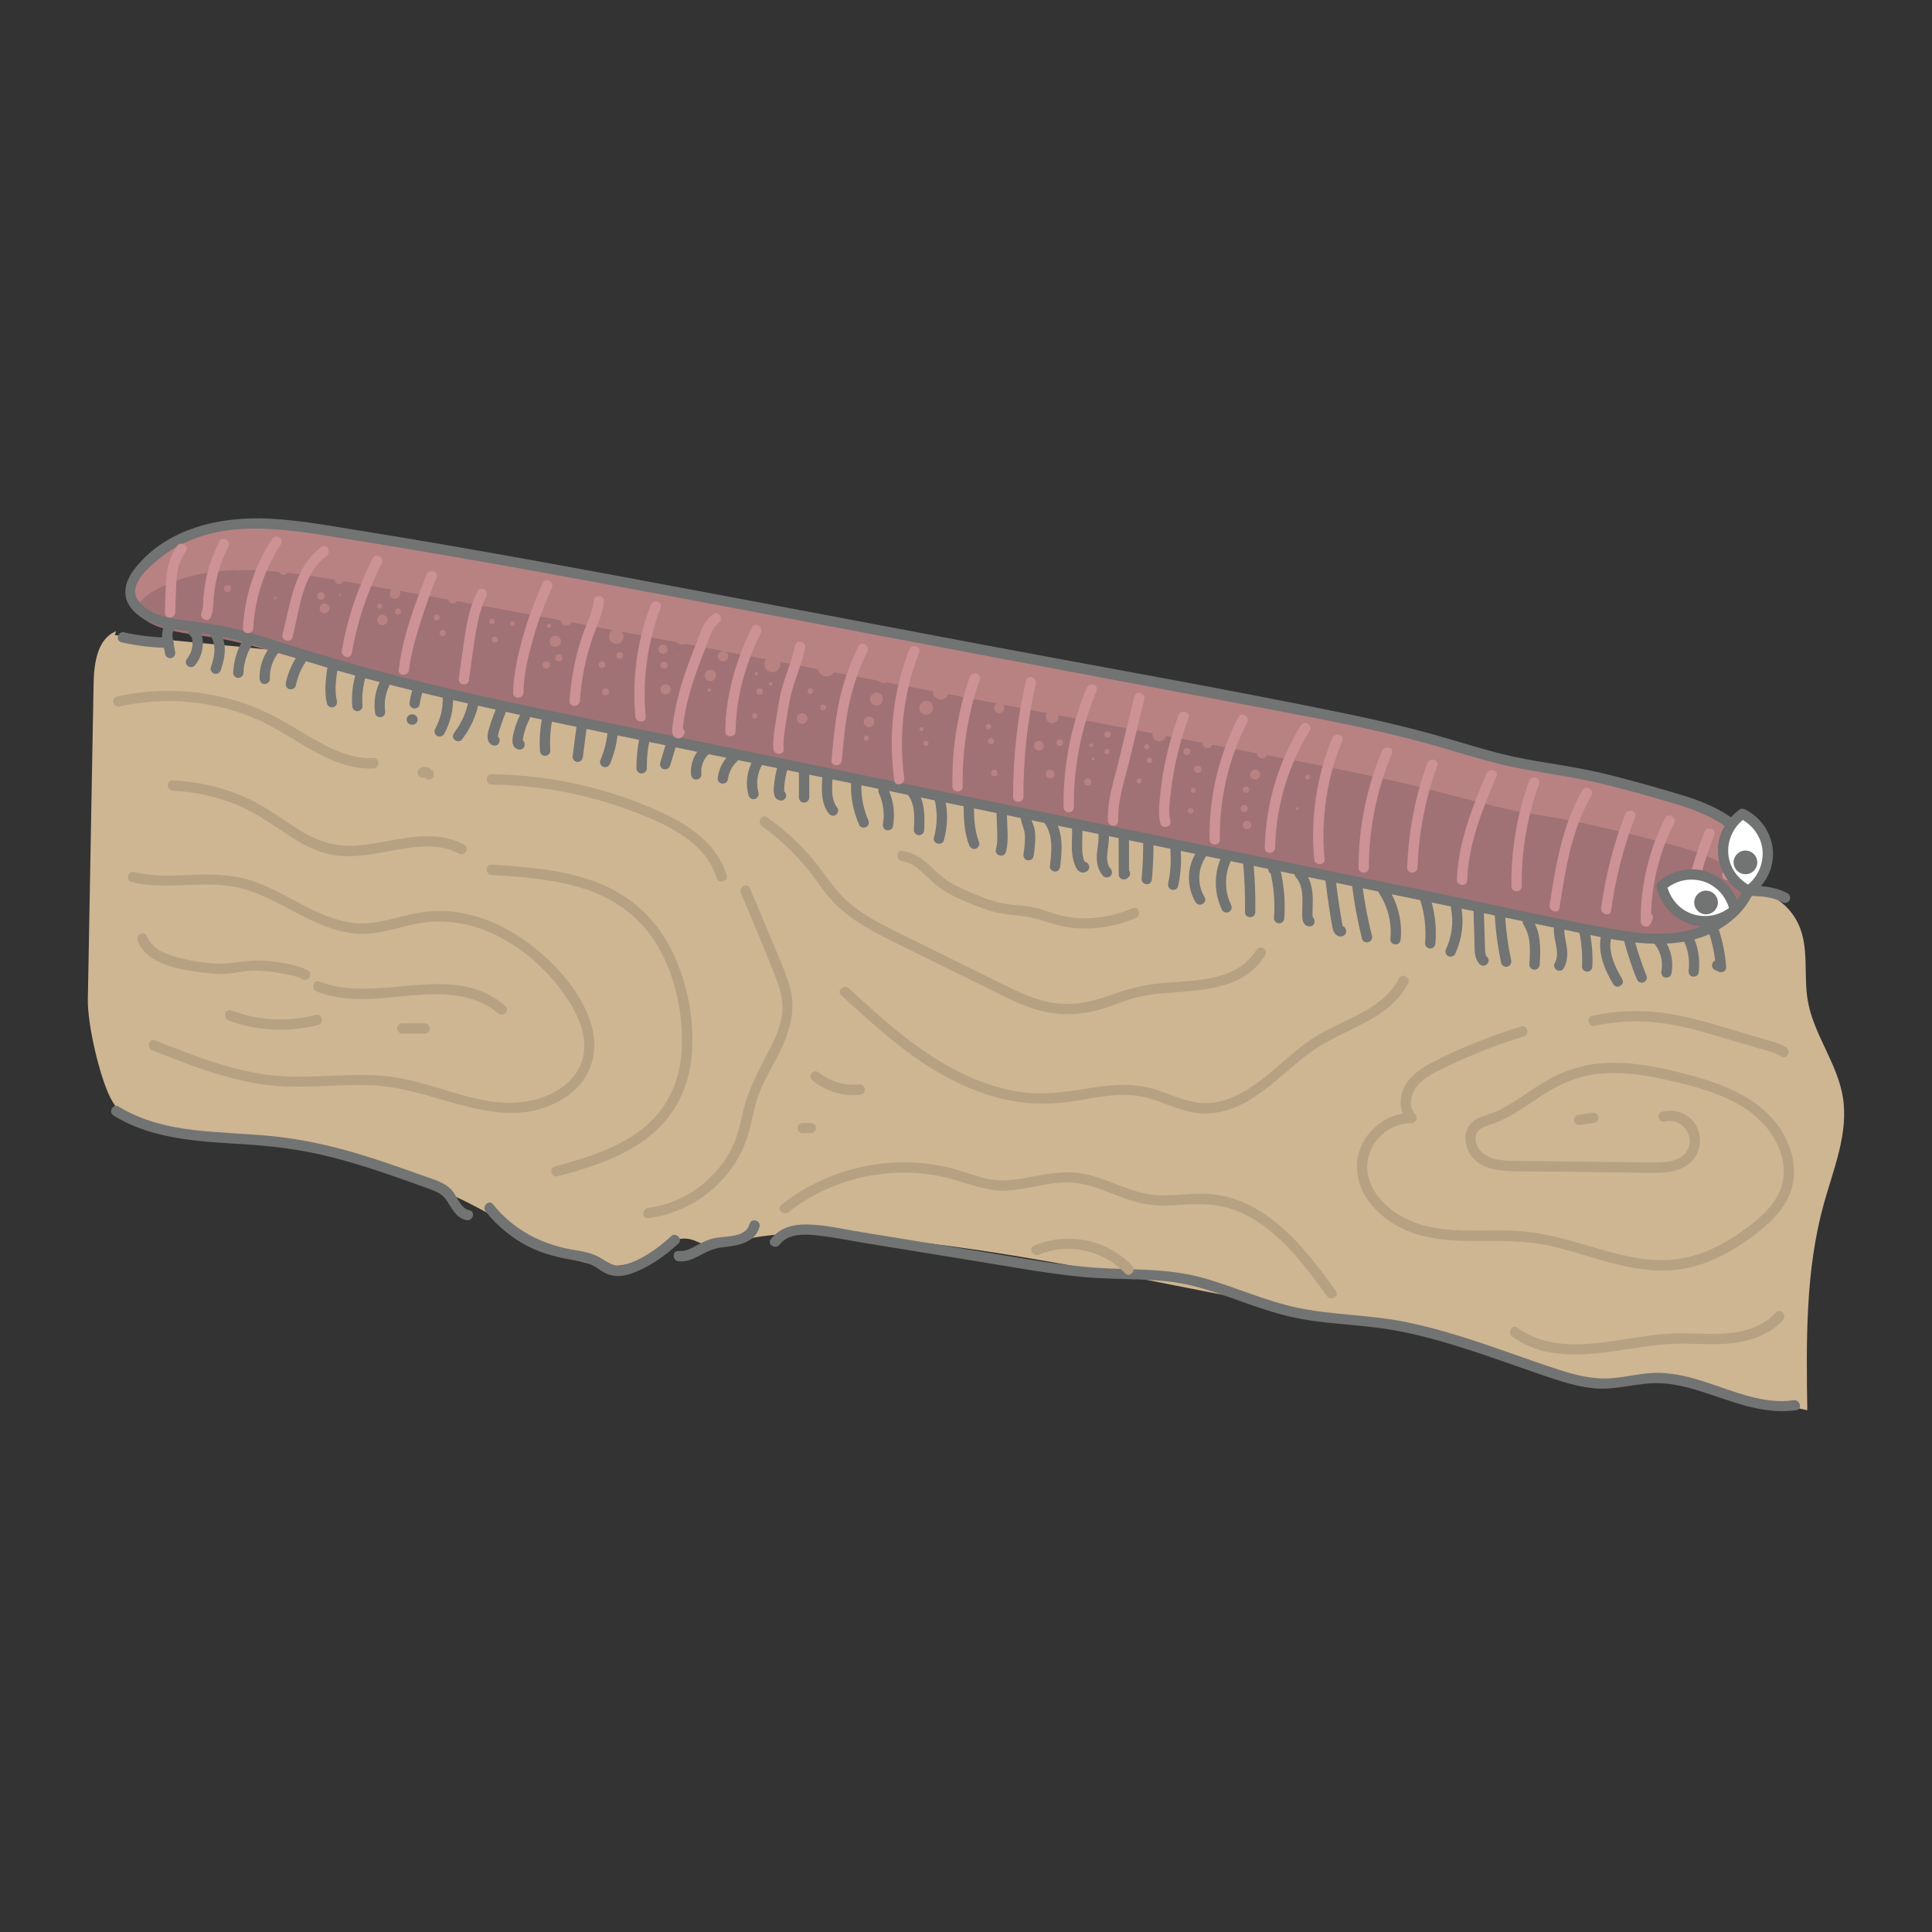 <svg viewBox="0 0 93.543 93.543" xmlns="http://www.w3.org/2000/svg" id="artwork"><rect x="0" y="0" width="93.543" height="93.543" fill="#333333" stroke="none"/><path style="fill:#ceb693;" d="M5.618,30.565c-.908.36-1.068,1.555-1.086,2.532-.093,5.102-.186,10.204-.279,15.307-.021,1.173.561,3.717,1.099,4.76,1.184,2.294,3.992,1.677,6.554,1.996,4.59.57,8.726,1.734,12.676,4.139,2.009,1.223,4.434,2.713,6.522,1.63.745-.386,1.446-1.097,2.269-.938.34.066.638.279.979.341.401.073.805-.071,1.196-.185,1.728-.505,3.564-.46,5.36-.337,5.615.383,11.155,1.475,16.677,2.565,2.96.584,5.919,1.168,8.879,1.752,1.728.341,3.456.682,5.184,1.023,1.833.362,2.365,1.185,4.198,1.546,1.491.294,2.949.011,4.716.208,2.324.258,4.982.988,6.943,1.375-.051-3.354-.095-6.763.801-9.996.472-1.703,1.208-3.427.92-5.17-.271-1.64-1.419-3.032-1.699-4.671-.211-1.234.078-2.571-.455-3.704-1.023-2.176-4.064-2.094-6.467-2.023-5.188.153-10.267-1.317-15.294-2.607-13.211-3.388-26.699-5.604-40.233-7.29-6.492-.809-12.999-1.497-19.517-2.064"></path><path style="fill:#b88283;" d="M81.331,38.648c-2.182-.652-4.628-1.334-6.886-1.631-1.687-.222-3.307-.781-4.944-1.246-2.577-.731-5.213-1.229-7.845-1.726-8.508-1.606-17.015-3.212-25.523-4.818-6.683-1.262-13.366-2.524-20.084-3.583-1.796-.283-3.633-.552-5.424-.235-1.019.18-2.018.574-2.848,1.198-.615.462-1.906,1.586-1.351,2.447.71,1.101,2.486,1.132,3.63,1.287,1.21.164,2.371.574,3.532.952,5.167,1.682,10.502,2.779,15.824,3.872,6.525,1.341,13.051,2.681,19.576,4.022,2.83.581,5.66,1.163,8.489,1.744,1.783.366,3.566.733,5.35,1.099,2.115.435,4.231.869,6.346,1.304,2.608.536,5.215,1.071,7.823,1.607,1.469.302,2.98.605,4.458.351,1.478-.254,2.938-1.196,3.356-2.636.634-2.187-1.297-3.356-3.479-4.008Z"></path><path style="fill:#a07275;" d="M81.112,40.949c-2.15-.573-4.562-1.184-6.803-1.526-1.674-.256-3.267-.732-4.881-1.145-2.541-.651-5.15-1.151-7.756-1.65-8.422-1.613-16.844-3.226-25.266-4.839-6.615-1.267-13.231-2.534-19.89-3.669-1.781-.303-3.602-.6-5.403-.503-1.024.055-2.038.254-2.893.616-.633.268-1.97.935-1.453,1.543.662.779,2.433.912,3.567,1.089,1.201.187,2.342.533,3.485.859,5.084,1.45,10.362,2.521,15.627,3.589,6.455,1.31,12.91,2.619,19.365,3.929,2.799.568,5.598,1.136,8.398,1.704,1.764.358,3.528.716,5.292,1.073,2.092.425,4.185.849,6.277,1.274,2.579.523,5.159,1.047,7.739,1.57,1.453.295,2.948.593,4.434.518s2.983-.609,3.461-1.541c.726-1.416-1.151-2.318-3.301-2.891Z"></path><path style="fill:#727373;" d="M81.398,38.484c-1.32-.394-2.645-.772-3.987-1.086-1.34-.313-2.704-.458-4.047-.745-1.359-.29-2.678-.735-4.016-1.107-1.387-.386-2.792-.707-4.202-.998-5.76-1.189-11.56-2.202-17.338-3.293-5.808-1.096-11.614-2.203-17.425-3.284-2.909-.542-5.82-1.072-8.736-1.575-1.458-.251-2.917-.496-4.378-.731-1.404-.226-2.814-.483-4.237-.554-2.348-.116-4.898.443-6.452,2.35-.553.678-.764,1.473-.087,2.146.666.662,1.671.829,2.563.943,1.25.159,2.428.398,3.63.787,1.356.439,2.713.87,4.086,1.254,2.762.773,5.558,1.416,8.362,2.015,5.729,1.224,11.475,2.369,17.213,3.548,5.786,1.189,11.572,2.378,17.358,3.566,5.766,1.185,11.532,2.373,17.299,3.554,2.342.48,5.065.904,7.006-.85.724-.654,1.215-1.617,1.171-2.608-.038-.853-.509-1.569-1.165-2.088-.763-.603-1.695-.964-2.618-1.244-.309-.094-.441.389-.133.482,1.699.515,3.963,1.588,3.288,3.754-.329,1.056-1.279,1.805-2.288,2.175-1.237.453-2.595.355-3.87.14-2.783-.471-5.546-1.123-8.311-1.691-2.753-.566-5.506-1.131-8.26-1.697-5.531-1.136-11.062-2.273-16.592-3.409-5.547-1.139-11.094-2.277-16.64-3.419-2.686-.553-5.372-1.115-8.037-1.761-2.659-.644-5.271-1.413-7.876-2.248-1.129-.362-2.246-.597-3.421-.735-.862-.102-2.06-.234-2.588-1.029-.516-.777.689-1.735,1.234-2.145,1.047-.787,2.325-1.177,3.62-1.276,1.418-.108,2.836.085,4.234.303,1.408.22,2.815.451,4.221.688,2.764.467,5.524.961,8.28,1.468,5.605,1.032,11.202,2.103,16.802,3.16,5.584,1.054,11.168,2.108,16.752,3.163,2.701.51,5.402,1.034,8.042,1.804,1.259.367,2.512.77,3.804,1.01,1.306.242,2.611.415,3.905.727,1.244.3,2.474.652,3.701,1.018.309.092.441-.39.133-.482Z"></path><path style="fill:#727373;" d="M9.424,32.228c.227-.269.357-.586.392-.935.016-.162.002-.328-.032-.487-.017-.082-.039-.179-.082-.251-.024-.04-.06-.071-.1-.094-.007-.003-.013-.006-.019-.009-.015-.009-.013-.006.007.008l-.015-.015.013.017c-.012-.022-.014-.025-.006-.009.007.017.007.013-0-.011-.03-.127-.182-.215-.307-.175-.133.043-.207.171-.175.307.033.137.13.266.26.323l-.115-.149c.021.055.038.111.051.169.006.027.011.054.016.081.005.03.005.031.001.003.002.016.003.031.004.047.004.055.005.11.003.165-.001.024-.003.047-.005.07-.001.016-.003.031-.005.047.004-.028.003-.026-.002.003-.011.054-.022.107-.038.16-.009.03-.019.06-.03.089-.004.009-.031.071-.011.027-.023.05-.048.099-.077.145-.016.027-.034.052-.052.079-.017.023-.018.025-.003.006-.01.012-.02.024-.03.036-.084.1-.105.257,0,.354.093.085.263.107.354,0h0Z"></path><path style="fill:#727373;" d="M8.48,31.554l-.074-.392c-.01-.055-.021-.11-.031-.165-.004-.024-.009-.048-.013-.073-.002-.012-.004-.025-.005-.037.005.035.005.039.002.011-.004-.05-.009-.099-.008-.149 0-.018.001-.037.002-.055.001-.012.002-.024.003-.036-.005.037-.006.041-.001.013.005-.023.01-.045.017-.068.003-.011.007-.022.011-.033-.015.033-.016.038-.004.013.005-.01.011-.02.017-.029.015-.022.012-.019-.009.009.002-.015.039-.04.05-.05.099-.086.095-.266,0-.354-.105-.097-.248-.092-.354,0-.197.173-.249.45-.227.7.024.277.091.553.143.826.025.129.186.214.307.175.138-.044.201-.17.175-.307h0Z"></path><path style="fill:#727373;" d="M10.184,30.777c.139.176.199.434.2.665.002.3-.08.589-.176.871-.044.128.05.273.175.307.137.038.264-.046.307-.175.116-.34.208-.701.193-1.062-.015-.355-.126-.681-.345-.96-.084-.106-.266-.087-.354,0-.105.105-.084.247,0,.354h0Z"></path><path style="fill:#727373;" d="M11.763,30.979c-.287.484-.448,1.033-.474,1.595-.006.131.119.256.25.25.141-.006.243-.11.25-.25.003-.065.007-.129.014-.193.001-.009.011-.092.005-.049.005-.034.01-.068.016-.102.021-.119.049-.236.084-.351.017-.058.036-.115.057-.172.012-.032.024-.064.037-.097.018-.046-.007.014.015-.035.053-.118.112-.233.178-.344.067-.113.029-.279-.09-.342-.12-.064-.271-.03-.342.09h0Z"></path><path style="fill:#727373;" d="M13.09,31.298c-.349.45-.544.999-.522,1.572.005.131.112.256.25.25.131-.006.255-.11.25-.25-.004-.117-.001-.234.015-.35-.007.055.007-.04.009-.049.006-.031.012-.061.019-.092.013-.057.028-.113.046-.169s.037-.111.059-.165c-.019.046.018-.039.022-.047.012-.025.024-.049.036-.073.027-.052.056-.102.087-.152.017-.026.034-.052.052-.078.005-.007.06-.081.03-.043.08-.103.108-.254,0-.354-.089-.082-.268-.11-.354,0h0Z"></path><path style="fill:#727373;" d="M14.361,31.804c-.248.382-.427.812-.521,1.258-.027.128.037.276.175.307.126.029.279-.038.307-.175.044-.21.11-.412.188-.613.007-.017.005-.013-.005.011.005-.013.011-.026.017-.039.011-.026.023-.051.035-.076.022-.048.046-.095.07-.141.051-.096.106-.19.166-.281.071-.11.026-.281-.09-.342-.125-.066-.266-.028-.342.09h0Z"></path><path style="fill:#727373;" d="M15.853,32.312c-.084.583-.164,1.172-.023,1.753.031.127.182.215.307.175.132-.043.208-.171.175-.307-.116-.476-.047-1.008.023-1.488.019-.129-.032-.275-.175-.307-.118-.027-.288.036-.307.175h0Z"></path><path style="fill:#727373;" d="M17.24,32.574c-.16.518-.225,1.067-.187,1.608.009.13.108.256.25.25.128-.006.26-.11.25-.25-.036-.518.017-.984.169-1.475.039-.125-.046-.278-.175-.307-.136-.031-.266.041-.307.175h0Z"></path><path style="fill:#727373;" d="M18.395,32.998c-.234.485-.31,1.012-.231,1.544.019.13.19.213.307.175.142-.046.195-.168.175-.307-.004-.03-.005-.032-.001-.005-.002-.016-.004-.032-.005-.048-.002-.024-.004-.048-.006-.071-.004-.056-.005-.112-.005-.167s.003-.112.007-.167c.002-.024.005-.048.007-.071.004-.03.004-.032,0-.005.002-.012.003-.024.005-.035.017-.106.041-.211.072-.315.016-.053.035-.106.055-.158.001-.002.031-.072.011-.029.013-.029.026-.058.04-.087.057-.118.036-.276-.09-.342-.112-.059-.281-.036-.342.09h0Z"></path><path style="fill:#727373;" d="M20.018,33.26c-.098.256-.156.52-.191.792-.007.059.033.137.073.177.043.043.115.076.177.073.065-.003.132-.024.177-.073l.039-.051c.023-.039.034-.081.034-.126.001-.009.002-.018.004-.027l-.009.067c.033-.239.092-.473.178-.699.022-.057.005-.142-.025-.193-.03-.052-.09-.101-.149-.115-.064-.015-.136-.011-.193.025-.058.037-.09.086-.115.149h0Z"></path><path style="fill:#727373;" d="M21.436,33.722c.021.549-.1,1.083-.364,1.564-.065.118-.029.273.09.342.114.067.277.029.342-.09.304-.554.457-1.185.432-1.817-.005-.135-.111-.25-.25-.25-.131,0-.255.114-.25.25h0Z"></path><path style="fill:#727373;" d="M19.939,35.088h.033c.034.001.067-.006.096-.021.031-.01.058-.027.081-.052.024-.023.042-.05.052-.081.016-.03.023-.062.021-.096l-.009-.067c-.012-.042-.033-.079-.064-.11l-.051-.039c-.039-.023-.081-.034-.126-.034h-.033c-.034-.001-.067.006-.096.021-.031.01-.058.027-.081.052-.024.023-.042.05-.052.081-.016.03-.023.062-.021.096l.009.067c.012.042.033.079.064.11l.051.039c.039.023.081.034.126.034h0Z"></path><path style="fill:#727373;" d="M22.652,34.083c-.032.133-.07.264-.115.393-.049.141-.075.203-.136.331-.057.119-.12.236-.19.349-.036.058-.073.116-.112.172-.019.028-.039.056-.059.084-.01.014-.02.028-.03.041-.018.024-.021.027-.008.011-.08.103-.108.254,0,.354.089.082.268.11.354,0,.368-.475.638-1.015.778-1.601.03-.127-.04-.277-.175-.307-.128-.029-.275.038-.307.175h0Z"></path><path style="fill:#727373;" d="M24.061,34.214c-.13.308-.246.623-.347.942-.086.272-.217.657.051.876.101.083.256.106.354,0,.084-.092.108-.265,0-.354-.011-.008-.021-.017-.029-.027.019.026.022.027.007.003.013.03.015.032.007.005.003.034.004.036.002.007.001-.021.001-.042.002-.063-.002.06.005-.025.009-.039.03-.132.076-.262.118-.39.092-.28.196-.556.31-.828.051-.121-.055-.28-.175-.307-.146-.033-.253.045-.307.175h0Z"></path><path style="fill:#727373;" d="M25.191,34.596c.007.02.012.028.004.002l.001-.019c-.009.025-.01.031-.004.017.006-.018-.011.023-.013.027-.008.016-.016.032-.024.048-.04.081-.075.164-.11.248-.061.148-.112.301-.151.457-.067.264-.195.738.136.887.119.054.274.038.342-.09.058-.109.038-.285-.09-.342-.025-.013-.022-.009.008.012.015.015.025.033.029.054-.004-.011-.007-.023-.01-.035.004.036.005.04.003.011.001-.025.001-.05.003-.076-.006.058.009-.05.011-.06.025-.14.059-.278.102-.414.044-.138.087-.249.14-.362.074-.157.168-.32.104-.498-.044-.123-.172-.218-.307-.175-.121.039-.222.176-.175.307h0Z"></path><path style="fill:#727373;" d="M26.24,34.807c-.094.508-.13,1.024-.097,1.54.008.13.109.256.25.25.128-.006.259-.11.25-.25-.03-.479-.003-.962.079-1.407.024-.128-.035-.276-.175-.307-.123-.028-.282.037-.307.175h0Z"></path><path style="fill:#727373;" d="M27.922,35.1l-.199,1.542c-.017.13.127.256.25.25.15-.007.232-.111.25-.25l.199-1.542c.017-.13-.127-.256-.25-.25-.15.007-.232.111-.25.25h0Z"></path><path style="fill:#727373;" d="M29.419,35.43c-.013.143-.02.201-.044.337-.021.12-.046.24-.076.358-.061.241-.141.477-.237.706-.051.121.055.28.175.307.146.033.253-.045.307-.175.206-.489.327-1.005.375-1.533.012-.131-.123-.256-.25-.25-.145.006-.237.11-.25.25h0Z"></path><path style="fill:#727373;" d="M30.961,35.725c-.098.485-.149.98-.144,1.475.001.131.114.256.25.25.135-.006.251-.11.25-.25-.002-.232.007-.463.029-.694.005-.059.012-.117.019-.176.001-.007.01-.08.005-.042.004-.027.008-.054.012-.081.018-.117.038-.233.062-.349.026-.128-.037-.276-.175-.307-.125-.028-.28.038-.307.175h0Z"></path><path style="fill:#727373;" d="M32.261,35.952l-.297.984c-.038.125.045.278.175.307.135.031.267-.041.307-.175l.297-.984c.038-.125-.045-.278-.175-.307-.135-.031-.267.041-.307.175h0Z"></path><path style="fill:#727373;" d="M33.942,36.179c-.34.341-.529.835-.485,1.317.012.13.106.256.25.25.125-.006.263-.111.25-.25-.009-.1-.006-.199.004-.299.004-.035-.009.047-.001.013.002-.012.004-.024.006-.036.004-.024.009-.048.015-.071.012-.05.026-.099.044-.148.006-.016.028-.051.026-.068.001.012-.019.042-.004.01.005-.011.01-.022.015-.033.021-.043.044-.086.07-.127.013-.021.026-.041.04-.061.009-.012.018-.024.026-.037.02-.028-.028.034-.006.007.034-.039.067-.078.103-.115.092-.093.1-.262,0-.354-.1-.091-.255-.099-.354,0h0Z"></path><path style="fill:#727373;" d="M35.344,36.499c-.311.296-.528.701-.589,1.127-.01.069-.012.13.025.193.03.052.09.101.149.115.118.027.287-.036.307-.175.013-.092.034-.183.061-.272.014-.044.03-.088.047-.131.011-.029-.022.049-.003.007.004-.01.009-.02.014-.03.01-.022.021-.044.033-.066.043-.083.092-.162.147-.237.004-.006.028-.037.005-.007-.022.029.001-.001.006-.007.016-.019.032-.038.048-.056.033-.037.067-.072.103-.106.095-.09.098-.264,0-.354-.102-.093-.252-.096-.354,0h0Z"></path><path style="fill:#727373;" d="M36.453,36.812c-.289.513-.367,1.129-.211,1.698.035.126.179.216.307.175.129-.042.212-.172.175-.307-.017-.062-.031-.124-.042-.187-.002-.013-.004-.025-.006-.038.003.024.002.021-.001-.009-.004-.034-.007-.068-.009-.102-.007-.119-.004-.238.01-.357-.005.044.006-.038.008-.047.005-.029.011-.059.017-.088.013-.058.028-.116.046-.172.01-.032.021-.065.033-.096.001-.004.029-.072.013-.035.027-.062.058-.123.092-.182.064-.114.031-.278-.09-.342-.118-.062-.274-.032-.342.09h0Z"></path><path style="fill:#727373;" d="M37.678,37.003c-.097.307-.159.622-.193.942-.033.305-.091.777.331.817.131.012.256-.124.25-.25-.006-.146-.11-.237-.25-.25.063.003.11.028.141.075.013.034.015.038.006.011-.013-.048-.006.046-.001-.006.005-.059.003-.121.006-.18.003-.054.007-.108.012-.163.003-.036.008-.072.011-.108.005-.05-.003.013.005-.041.035-.242.09-.48.164-.714.039-.125-.046-.278-.175-.307-.136-.031-.265.041-.307.175h0Z"></path><path style="fill:#727373;" d="M38.682,37.266v1.345c0,.131.115.256.25.25.136-.006.25-.11.25-.25v-1.345c0-.131-.115-.256-.25-.25-.136.006-.25.11-.25.25h0Z"></path><path style="fill:#727373;" d="M39.811,37.692c-.038.566-.054,1.203.303,1.68.078.104.22.169.342.09.103-.067.173-.23.09-.342-.039-.052-.074-.105-.104-.162-.015-.028-.029-.057-.042-.086.019.044-.015-.043-.018-.051-.021-.06-.037-.122-.051-.185-.007-.032-.012-.064-.018-.095-.004-.03-.005-.032-.002-.006-.002-.016-.004-.033-.006-.049-.028-.264-.013-.53.004-.794.009-.131-.121-.256-.25-.25-.143.006-.241.11-.25.25h0Z"></path><path style="fill:#727373;" d="M41.206,37.954c-.022.689.12,1.367.398,1.996.055.123.235.152.342.09.127-.074.144-.218.09-.342-.242-.547-.349-1.147-.33-1.743.004-.135-.118-.25-.25-.25-.139,0-.246.115-.25.25h0Z"></path><path style="fill:#727373;" d="M42.556,38.408c.211.451.281.997.195,1.48-.023.128.035.276.175.307.122.028.283-.037.307-.175.114-.637.029-1.279-.245-1.865-.057-.122-.233-.153-.342-.09-.125.073-.147.219-.09.342h0Z"></path><path style="fill:#727373;" d="M43.952,38.481c.372.467.324,1.144.295,1.707-.007.135.12.25.25.25.141,0,.243-.115.25-.25.037-.723.031-1.467-.442-2.061-.084-.106-.266-.088-.354,0-.104.104-.084.248,0,.354h0Z"></path><path style="fill:#727373;" d="M45.25,38.71c.149.605.137,1.235-.03,1.835-.087.31.396.443.482.133.192-.685.201-1.411.03-2.101-.077-.312-.559-.18-.482.133h0Z"></path><path style="fill:#727373;" d="M46.659,38.819c-.006.706.006,1.435.265,2.103.049.126.168.213.307.175.12-.033.224-.181.175-.307-.244-.63-.253-1.304-.247-1.97.003-.322-.497-.322-.5,0h0Z"></path><path style="fill:#727373;" d="M48.243,39.169c.012.337.024.674.036,1.011.011.315.025.632-.058.939-.085.311.397.444.482.133.092-.337.09-.687.078-1.033-.012-.35-.025-.7-.037-1.05-.005-.135-.112-.25-.25-.25-.132,0-.255.114-.25.25h0Z"></path><path style="fill:#727373;" d="M49.416,39.586c.032.297.196.559.208.854.012.3-.017.604-.068.899-.023.133.036.269.175.307.12.033.284-.041.307-.175.057-.329.095-.666.087-1-.004-.163-.024-.328-.076-.483-.043-.129-.12-.279-.133-.404-.014-.134-.105-.25-.25-.25-.124,0-.264.115-.25.25h0Z"></path><path style="fill:#727373;" d="M50.581,39.861c.429.612.334,1.388.252,2.088-.016.134.126.25.25.25.148,0,.234-.115.25-.25.093-.788.161-1.654-.32-2.34-.077-.11-.219-.162-.342-.09-.109.064-.168.231-.09.342h0Z"></path><path style="fill:#727373;" d="M51.901,40.054c.029.429-.037.86.014,1.288.026.218.072.424.164.625.048.105.111.199.218.249.125.059.277.033.373-.068.222-.233-.131-.587-.354-.354l.016-.014.126-.034c-.064.004-.032.022.094.054-.01-.018-.019-.036-.028-.055-.01-.021-.018-.041-.026-.063-.027-.073-.047-.148-.063-.224-.028-.132-.036-.266-.039-.4-.007-.335.027-.669.005-1.003-.009-.135-.108-.25-.25-.25-.128,0-.259.115-.25.25h0Z"></path><path style="fill:#727373;" d="M53.187,40.422c.026.361-.079.712-.083,1.072-.004.335.08.667.31.918.091.1.261.092.354,0,.099-.099.091-.254,0-.354-.075-.082-.113-.17-.141-.298-.016-.072-.016-.08-.02-.154-.004-.065-.003-.131.001-.196.018-.331.104-.655.081-.988-.01-.135-.108-.25-.25-.25-.128,0-.26.115-.25.25h0Z"></path><path style="fill:#727373;" d="M54.162,40.521c.004.605.006,1.21.004,1.815-.001.227.269.317.427.177.016-.015.033-.029.049-.044.101-.09.091-.262,0-.354-.1-.1-.252-.09-.354,0-.016.015-.033.029-.049.044l.427.177c.002-.605.001-1.21-.004-1.815-.001-.135-.114-.25-.25-.25-.135,0-.251.114-.25.25h0Z"></path><path style="fill:#727373;" d="M55.349,40.62c.009.648-.016,1.296-.075,1.942-.012.135.124.25.25.25.145,0,.238-.115.25-.25.058-.645.083-1.293.075-1.942-.004-.322-.504-.322-.5,0h0Z"></path><path style="fill:#727373;" d="M56.667,41.161c.04.543.007,1.083-.107,1.611-.029.132.039.27.175.307.125.034.279-.042.307-.175.124-.572.169-1.16.125-1.744-.01-.135-.108-.25-.25-.25-.128,0-.26.115-.25.25h0Z"></path><path style="fill:#727373;" d="M58.002,41.15c-.54.722-.577,1.763-.114,2.532.166.275.598.024.432-.252-.379-.63-.324-1.442.114-2.027.081-.108.018-.279-.09-.342-.128-.075-.261-.019-.342.09h0Z"></path><path style="fill:#727373;" d="M59.167,41.421c-.401.835-.4,1.804.003,2.638.059.121.232.154.342.09.124-.073.149-.22.09-.342-.32-.662-.322-1.471-.003-2.134.058-.122.033-.27-.09-.342-.109-.064-.283-.033-.342.09h0Z"></path><path style="fill:#727373;" d="M60.198,41.875c.066.762.092,1.526.081,2.291-.005.322.495.322.5,0,.012-.765-.015-1.529-.081-2.291-.012-.135-.107-.25-.25-.25-.126,0-.262.115-.25.25h0Z"></path><path style="fill:#727373;" d="M61.648,42.322l.026-.001-.126-.034c-.009-.016-.021-.029-.035-.037.005.022.01.044.015.067.01.045.02.089.029.134.02.097.038.195.054.292.03.181.051.363.067.546.032.388.033.777.006,1.165-.009.135.121.25.25.25.143,0,.241-.115.25-.25.032-.472.023-.945-.031-1.415-.027-.234-.062-.468-.109-.699-.045-.221-.102-.53-.395-.518-.321.014-.322.514,0,.5h0Z"></path><path style="fill:#727373;" d="M62.749,42.483c.257.284.308.689.313,1.056.003.243-.013.487-.012.73.001.201.01.465.227.557.124.053.268.037.342-.09.061-.105.035-.289-.09-.342-.048-.025-.038-.006.031.056-.006-.031-.009-.036-.007-.017.01-.048-.004-.115-.004-.165-.001-.122.003-.243.007-.365.006-.222.012-.445-.01-.666-.041-.409-.164-.799-.444-1.109-.216-.239-.569.115-.354.354h0Z"></path><path style="fill:#727373;" d="M64.172,42.596c.061.523.132,1.046.215,1.566.041.257.082.515.131.77.045.232.215.473.485.393.308-.092.177-.575-.133-.482l.013-.003.126.034c.014.007.001.017.003-.011.003-.04-.018-.095-.025-.136-.019-.104-.037-.208-.055-.313-.034-.201-.067-.401-.097-.603-.062-.404-.116-.81-.163-1.216-.016-.134-.104-.25-.25-.25-.123,0-.266.115-.25.25h0Z"></path><path style="fill:#727373;" d="M65.461,42.849c.108.876.268,1.744.485,2.6.079.312.561.18.482-.133-.206-.812-.364-1.636-.467-2.467-.017-.134-.103-.25-.25-.25-.122,0-.267.115-.25.25h0Z"></path><path style="fill:#727373;" d="M66.774,43.249c.432.663.621,1.443.544,2.23-.013.135.124.25.25.25.146,0,.237-.115.25-.25.084-.866-.137-1.754-.612-2.483-.175-.269-.608-.018-.432.252h0Z"></path><path style="fill:#727373;" d="M68.751,43.539c.225.691.309,1.41.249,2.134-.011.135.123.25.25.25.144,0,.239-.115.25-.25.063-.763-.029-1.538-.267-2.266-.042-.128-.173-.212-.307-.175-.126.035-.217.179-.175.307h0Z"></path><path style="fill:#727373;" d="M70.247,43.946c.14.667.06,1.38-.23,1.998-.057.122-.034.27.09.342.108.063.284.033.342-.09.35-.747.45-1.576.28-2.384-.028-.132-.183-.209-.307-.175-.137.038-.202.175-.175.307h0Z"></path><path style="fill:#727373;" d="M71.346,44.166l.042,1.373c.012.384-.036.854.262,1.148.229.226.583-.127.354-.354-.087-.085-.095-.214-.101-.33-.01-.201-.013-.403-.019-.605l-.038-1.233c-.01-.321-.51-.322-.5,0h0Z"></path><path style="fill:#727373;" d="M72.373,44.312c.043.778.148,1.552.312,2.314.028.132.183.209.307.175.137-.037.203-.175.175-.307-.155-.719-.253-1.447-.294-2.181-.007-.135-.11-.25-.25-.25-.13,0-.258.115-.25.25h0Z"></path><path style="fill:#727373;" d="M73.765,44.773c.371.568.324,1.279.284,1.927-.008.135.121.25.25.25.142,0,.242-.115.25-.25.046-.736.068-1.536-.352-2.179-.074-.113-.221-.16-.342-.09-.112.066-.164.229-.09.342h0Z"></path><path style="fill:#727373;" d="M75.245,44.8c-.044.355.051.705.11,1.053.044.259.06.545-.076.776-.163.278.269.53.432.252.185-.316.195-.68.146-1.034-.048-.35-.155-.691-.111-1.048.017-.134-.127-.25-.25-.25-.149,0-.234.115-.25.25h0Z"></path><path style="fill:#727373;" d="M76.46,45.11c.121.555.165,1.12.139,1.687-.006.135.119.25.25.25.141,0,.244-.115.25-.25.028-.61-.027-1.223-.157-1.82-.029-.132-.182-.209-.307-.175-.136.037-.203.175-.175.307h0Z"></path><path style="fill:#727373;" d="M77.537,45.219c-.212.857.139,1.706.571,2.434.164.276.597.025.432-.252-.36-.606-.699-1.329-.521-2.048.077-.312-.405-.446-.482-.133h0Z"></path><path style="fill:#727373;" d="M78.658,45.644c.161.595.356,1.18.587,1.752.05.125.167.213.307.175.119-.033.225-.181.175-.307-.23-.572-.426-1.157-.587-1.752-.084-.31-.566-.179-.482.133h0Z"></path><path style="fill:#727373;" d="M80.03,45.614c.177.186.303.409.374.656.019.065.034.132.046.199.003.017.006.034.008.05-.004-.028-.001-.005.001.009.003.034.006.068.008.102.004.072.003.144-.002.216-.001.017-.003.034-.004.051-0.0.004-.006.052-.003.03.003-.022-.004.025-.005.03-.004.021-.008.042-.012.063-.026.128.037.276.175.307.125.028.28-.038.307-.175.138-.678-.06-1.39-.539-1.892-.093-.098-.26-.094-.354,0-.098.098-.093.256,0,.354h0Z"></path><path style="fill:#727373;" d="M81.506,45.51c.113.223.195.469.24.732.013.075.015.089.022.163.006.067.01.135.011.202s0,.135-.004.202c-.002.029-.004.058-.006.086-.002.019-.004.038-.006.058-.004.032-.005.038-.002.02-.018.129.031.275.175.307.117.027.289-.036.307-.175.086-.638-.013-1.272-.306-1.848-.061-.12-.23-.155-.342-.09-.122.071-.151.221-.09.342h0Z"></path><path style="fill:#727373;" d="M82.724,45.101c.188.56.31,1.14.354,1.729l.376-.216c-.063-.031-.126-.061-.189-.092-.121-.059-.27-.033-.342.09-.064.11-.032.283.09.342.063.031.126.061.189.092.156.076.391-.012.376-.216-.048-.634-.169-1.26-.372-1.862-.043-.128-.172-.212-.307-.175-.125.034-.218.179-.175.307h0Z"></path><path style="fill:#727373;" d="M5.88,31.098c.748.172,1.514.263,2.282.27.322.003.322-.497,0-.5-.725-.006-1.443-.09-2.149-.252-.313-.072-.447.41-.133.482h0Z"></path><path style="fill:#727373;" d="M84.768,43.372c.143.007.287.014.43.026.137.011.242.022.361.042.131.022.26.051.386.091.141.044.227.082.354.154.117.067.273.028.342-.09.068-.116.028-.275-.09-.342-.543-.308-1.173-.352-1.783-.382-.131-.006-.256.12-.25.25.006.141.11.243.25.25h0Z"></path><path style="fill:#727373;" d="M5.497,54.012c2.004,1.236,4.412,1.258,6.688,1.416,1.291.089,2.558.272,3.814.587,1.282.322,2.537.745,3.782,1.188.353.126.706.252,1.058.381.319.117.59.245.783.533.259.386.462.865.968.96.315.059.449-.423.133-.482-.42-.079-.574-.642-.822-.938-.353-.421-.935-.558-1.43-.736-1.244-.448-2.493-.887-3.768-1.238-1.226-.337-2.472-.578-3.739-.694-1.161-.106-2.328-.134-3.486-.265-1.306-.147-2.599-.448-3.728-1.144-.275-.169-.526.263-.252.432h0Z"></path><path style="fill:#727373;" d="M23.516,58.66c.549.688,1.238,1.261,2.018,1.669.787.412,1.593.572,2.458.727.234.042.471.093.685.2.194.096.36.236.547.343.391.222.811.23,1.235.097.888-.279,1.711-.859,2.387-1.486.236-.219-.118-.572-.354-.354-.621.577-1.397,1.133-2.221,1.374-.515.15-.795-.085-1.21-.332-.352-.21-.744-.295-1.145-.357-1.611-.248-3.017-.943-4.047-2.234-.201-.252-.552.104-.354.354h0Z"></path><path style="fill:#727373;" d="M32.859,61.071c.37.039.71-.114,1.027-.286.364-.197.689-.348,1.106-.395.689-.077,1.572-.193,1.781-.992.081-.312-.401-.445-.482-.133-.169.649-1.116.583-1.625.669-.337.057-.633.2-.93.363-.277.152-.551.308-.878.274-.32-.033-.317.467,0,.5h0Z"></path><path style="fill:#727373;" d="M37.752,60.257c.403-.533,1.182-.508,1.779-.444.855.092,1.707.269,2.555.407,1.746.284,3.491.568,5.237.853,1.712.279,3.424.596,5.151.759,1.756.166,3.542-.005,5.268.424,1.59.396,3.082,1.108,4.677,1.484,1.652.389,3.365.363,5.032.659,1.655.293,3.262.806,4.848,1.352.815.281,1.626.572,2.442.849.781.266,1.568.525,2.392.615.955.104,1.854-.183,2.799-.239.816-.048,1.612.138,2.386.38,1.523.476,3.022,1.159,4.655.922.317-.046.182-.528-.133-.482-1.484.215-2.913-.452-4.293-.892-.683-.218-1.386-.398-2.105-.431-.827-.039-1.62.199-2.438.259-.883.065-1.739-.157-2.572-.427-.82-.266-1.631-.559-2.444-.843-1.622-.566-3.257-1.117-4.944-1.458-1.704-.344-3.455-.326-5.156-.672-1.611-.328-3.108-1.036-4.687-1.472-1.688-.467-3.392-.361-5.12-.478-1.808-.123-3.596-.461-5.382-.751-1.989-.324-3.978-.648-5.968-.971-.868-.141-1.759-.358-2.642-.375-.686-.013-1.341.155-1.77.721-.194.257.24.506.432.252h0Z"></path><path style="fill:#cc9295;" d="M8.484,29.657c.021-.541.031-1.083.064-1.623.03-.492.171-.94.453-1.345.184-.265-.249-.515-.432-.252-.306.441-.468.944-.513,1.477-.048.579-.05,1.164-.072,1.744-.012.322.488.321.5,0h0Z"></path><path style="fill:#cc9295;" d="M10.627,26.213c-.274.533-.486,1.099-.62,1.684-.065.283-.11.571-.141.86-.015.144-.025.288-.032.432-.007.152-.003.311-.071.451-.141.288.29.542.432.252.139-.284.128-.581.149-.889.02-.287.059-.571.118-.853.122-.587.322-1.152.596-1.685.147-.286-.285-.539-.432-.252h0Z"></path><path style="fill:#cc9295;" d="M13.173,26.098c-.846,1.286-1.329,2.78-1.411,4.316-.017.322.483.321.5,0,.077-1.45.545-2.852,1.343-4.064.177-.27-.255-.52-.432-.252h0Z"></path><path style="fill:#cc9295;" d="M14.164,30.846c.348-1.335.446-3.031,1.65-3.929.255-.19.006-.624-.252-.432-1.347,1.005-1.487,2.723-1.88,4.228-.081.312.401.445.482.133h0Z"></path><path style="fill:#cc9295;" d="M18.048,27.025c-.719,1.41-1.227,2.917-1.5,4.476-.055.315.427.45.482.133.265-1.516.75-2.985,1.449-4.356.146-.286-.285-.539-.432-.252h0Z"></path><path style="fill:#cc9295;" d="M20.655,27.821c-.591,1.471-1.159,3.028-1.349,4.61-.038.319.462.316.5,0,.093-.776.313-1.532.545-2.276s.495-1.478.785-2.201c.12-.298-.363-.428-.482-.133h0Z"></path><path style="fill:#cc9295;" d="M23.114,28.626c-.307.63-.469,1.305-.58,1.994-.118.733-.212,1.47-.316,2.205-.019.135.033.267.175.307.117.034.289-.041.307-.175.1-.711.193-1.423.304-2.132.104-.667.243-1.337.541-1.947.141-.288-.29-.542-.432-.252h0Z"></path><path style="fill:#cc9295;" d="M26.285,28.219c-.383.837-.707,1.7-.959,2.585-.253.89-.46,1.807-.483,2.735-.008.322.492.322.5,0,.022-.884.223-1.755.465-2.602.24-.844.544-1.668.909-2.466.133-.291-.298-.545-.432-.252h0Z"></path><path style="fill:#cc9295;" d="M28.741,29.103c-.029.398-.198.764-.342,1.13-.158.401-.296.81-.41,1.226-.223.81-.357,1.643-.412,2.481-.021.321.479.32.5,0,.056-.854.203-1.698.443-2.52.116-.397.254-.787.408-1.171.151-.375.284-.74.313-1.147.023-.321-.477-.32-.5,0h0Z"></path><path style="fill:#cc9295;" d="M31.503,29.287c-.651,1.721-.905,3.576-.74,5.409.029.318.529.321.5,0-.162-1.795.084-3.591.722-5.276.114-.301-.369-.431-.482-.133h0Z"></path><path style="fill:#cc9295;" d="M34.539,29.735c-.481.33-.639.941-.845,1.457-.247.621-.485,1.246-.681,1.884-.192.624-.341,1.26-.424,1.907-.028.217-.13.577.102.723.18.114.376.004.442-.176.111-.302-.372-.433-.482-.133l-.01.028.175-.175.069-.001.149.115c.02.044.037-.229.044-.28.013-.113.03-.226.049-.338.039-.235.086-.468.141-.7.11-.465.249-.923.405-1.375.156-.454.329-.902.506-1.348.146-.368.27-.921.615-1.158.264-.181.014-.615-.252-.432h0Z"></path><path style="fill:#cc9295;" d="M36.409,30.382c-.776,1.577-1.271,3.256-1.292,5.023-.004.322.496.322.5,0,.02-1.676.487-3.274,1.223-4.77.142-.288-.289-.541-.432-.252h0Z"></path><path style="fill:#cc9295;" d="M38.499,31.252c-.176.832-.553,1.604-.727,2.437-.089.426-.15.859-.22,1.289-.07.426-.14.851-.104,1.284.026.318.526.321.5,0-.036-.439.04-.866.111-1.297.067-.409.124-.823.215-1.228.18-.801.539-1.548.709-2.351.066-.314-.416-.448-.482-.133h0Z"></path><path style="fill:#cc9295;" d="M41.558,31.293c-.401.826-.713,1.693-.911,2.59-.213.964-.3,1.95-.386,2.932-.028.321.472.319.5,0,.082-.938.165-1.878.368-2.799.189-.855.479-1.683.861-2.47.14-.288-.291-.542-.432-.252h0Z"></path><path style="fill:#cc9295;" d="M44.017,31.459c-.778,2.019-1.014,4.197-.717,6.338.044.317.526.182.482-.133-.284-2.05-.026-4.143.717-6.072.116-.3-.367-.431-.482-.133h0Z"></path><path style="fill:#cc9295;" d="M46.954,32.775c-.591,1.702-.875,3.5-.841,5.302.006.321.506.322.5,0-.034-1.761.245-3.505.823-5.169.106-.305-.377-.435-.482-.133h0Z"></path><path style="fill:#cc9295;" d="M49.672,32.961c-.419,1.844-.627,3.729-.619,5.62.002.322.501.322.5,0-.009-1.847.192-3.685.601-5.487.071-.313-.411-.447-.482-.133h0Z"></path><path style="fill:#cc9295;" d="M52.612,33.314c-.763,1.825-1.141,3.793-1.117,5.771.004.322.504.322.5,0-.024-1.938.352-3.85,1.099-5.638.124-.296-.36-.426-.482-.133h0Z"></path><path style="fill:#cc9295;" d="M54.921,33.73l-.739,3.048c-.232.959-.582,1.964-.539,2.961.014.321.514.322.5,0-.042-.986.318-1.991.548-2.941l.711-2.935c.076-.313-.406-.446-.482-.133h0Z"></path><path style="fill:#cc9295;" d="M57.06,34.63c-.31.857-.551,1.737-.714,2.635-.078.431-.138.865-.182,1.301-.043.433-.096.875.021,1.301.085.31.567.178.482-.133-.107-.391-.04-.818.002-1.216.045-.439.111-.875.195-1.308.161-.832.39-1.649.678-2.446.11-.303-.373-.434-.482-.133h0Z"></path><path style="fill:#cc9295;" d="M59.958,34.721c-.945,1.83-1.427,3.867-1.394,5.927.005.321.505.322.5,0-.032-1.972.42-3.922,1.325-5.675.147-.285-.284-.539-.432-.252h0Z"></path><path style="fill:#cc9295;" d="M62.983,35.123c-1.1,1.782-1.702,3.834-1.745,5.928-.007.322.493.322.5,0,.042-2.008.622-3.966,1.677-5.675.169-.275-.263-.526-.432-.252h0Z"></path><path style="fill:#cc9295;" d="M64.508,35.733c-.763,1.853-1.064,3.875-.877,5.87.03.318.53.321.5,0-.183-1.958.111-3.919.859-5.737.122-.297-.361-.427-.482-.133h0Z"></path><path style="fill:#cc9295;" d="M66.914,36.354c-.751,1.79-1.135,3.715-1.137,5.655-0.0.322.5.322.5,0,.002-1.899.385-3.771,1.119-5.522.124-.296-.359-.426-.482-.133h0Z"></path><path style="fill:#cc9295;" d="M69.106,36.948c-.591,1.624-.916,3.333-.971,5.06-.01.322.49.322.5,0,.053-1.685.377-3.344.953-4.927.11-.303-.373-.433-.482-.133h0Z"></path><path style="fill:#cc9295;" d="M71.971,37.452c-.689,1.65-1.37,3.336-1.432,5.147-.009.275.448.349.491.067.009-.062.019-.125.028-.187.048-.315-.434-.451-.482-.133-.009.062-.019.125-.028.187l.491.067c.06-1.761.744-3.41,1.414-5.014.124-.297-.36-.426-.482-.133h0Z"></path><path style="fill:#cc9295;" d="M74.035,37.819c-.589,1.633-.878,3.362-.856,5.097.004.322.504.322.5,0-.022-1.694.263-3.37.838-4.964.109-.303-.374-.434-.482-.133h0Z"></path><path style="fill:#cc9295;" d="M76.62,38.259c-.98,1.698-1.298,3.645-1.591,5.556-.048.315.434.451.482.133.285-1.865.584-3.779,1.54-5.436.161-.279-.271-.531-.432-.252h0Z"></path><path style="fill:#cc9295;" d="M78.686,39.419c-.562,1.463-.952,2.986-1.161,4.539-.043.315.439.451.482.133.21-1.553.6-3.076,1.161-4.539.116-.301-.368-.431-.482-.133h0Z"></path><path style="fill:#cc9295;" d="M80.623,39.608c-.788,1.551-1.197,3.267-1.183,5.007.002.237.35.354.466.126.032-.063.064-.127.096-.19.145-.286-.286-.54-.432-.252-.032.063-.064.127-.096.19l.466.126c-.013-1.651.366-3.283,1.115-4.755.145-.286-.286-.54-.432-.252h0Z"></path><path style="fill:#cc9295;" d="M82.525,40.279c-.514,1.298-.877,2.649-1.083,4.029-.047.315.435.451.482.133.206-1.381.569-2.732,1.083-4.029.118-.299-.365-.429-.482-.133h0Z"></path><path style="fill:#cc9295;" d="M83.537,41.843l-.147.455c-.019.06-.006.139.025.193.03.052.09.101.149.115.064.015.136.011.193-.025.056-.036.094-.085.115-.149l.147-.455c.019-.06.006-.139-.025-.193-.03-.052-.09-.101-.149-.115-.064-.015-.136-.011-.193.025-.056.036-.094.085-.115.149h0Z"></path><path style="fill:#fff;" d="M82.562,42.441c-.76-.249-1.552-.048-2.109.448.156.729.675,1.361,1.435,1.609s1.552.048,2.109-.448c-.156-.729-.675-1.361-1.435-1.609Z"></path><path style="fill:#727373;" d="M82.629,42.2c-.828-.259-1.702-.052-2.352.512-.068.059-.083.16-.064.243.178.791.731,1.441,1.485,1.739.848.335,1.799.121,2.477-.467.068-.059.083-.16.064-.243-.189-.841-.796-1.507-1.609-1.784-.305-.104-.436.379-.133.482.652.223,1.11.768,1.26,1.435l.064-.243c-.545.472-1.313.613-1.984.341-.595-.241-1.003-.775-1.142-1.392l-.064.243c.518-.45,1.214-.588,1.866-.384.308.096.44-.386.133-.482Z"></path><circle style="fill:#727373;" r=".573" cy="43.696" cx="82.603"></circle><path style="fill:#fff;" d="M85.59,41.177c-.064-.797-.556-1.45-1.228-1.772-.612.425-.994,1.149-.93,1.945s.556,1.45,1.228,1.772c.612-.425.994-1.149.93-1.945Z"></path><path style="fill:#727373;" d="M85.84,41.177c-.08-.857-.576-1.605-1.352-1.988-.076-.037-.178-.053-.252,0-.709.506-1.139,1.336-1.049,2.217.085.833.596,1.562,1.347,1.933.076.037.178.053.252,0,.7-.499,1.112-1.296,1.054-2.161-.021-.319-.521-.322-.5,0,.045.682-.246,1.33-.806,1.73h.252c-.589-.291-1.023-.839-1.099-1.501-.08-.694.233-1.38.801-1.785h-.252c.61.301,1.04.871,1.104,1.556.03.318.53.321.5,0Z"></path><circle style="fill:#727373;" r=".573" cy="41.755" cx="84.511"></circle><path style="fill:#b7a183;" d="M7.369,50.852c1.716.68,3.454,1.367,5.288,1.645,1.875.284,3.743-.057,5.622.069,2.992.2,6.148,2.434,9.042.602,1.19-.753,1.708-2.07,1.342-3.437-.402-1.499-1.553-2.844-2.735-3.806-1.153-.937-2.524-1.616-4.012-1.784-.788-.089-1.561.005-2.327.197-.854.213-1.696.471-2.584.337-1.68-.253-3.064-1.405-4.636-1.972-.88-.317-1.794-.384-2.723-.358-1.05.029-2.11.135-3.142-.12-.312-.077-.446.405-.133.482,1.693.419,3.443-.113,5.135.264,1.427.318,2.638,1.205,3.97,1.766.614.258,1.256.447,1.926.477.854.037,1.669-.24,2.489-.434,1.463-.346,2.933-.119,4.264.569,1.332.689,2.487,1.756,3.311,3.007.454.69.837,1.486.824,2.329-.01.662-.296,1.262-.776,1.711-.912.851-2.297,1.101-3.501.962-1.661-.192-3.201-.927-4.847-1.192-1.966-.316-3.951.115-5.923-.093-1.996-.211-3.89-.97-5.741-1.704-.299-.119-.429.365-.133.482h0Z"></path><path style="fill:#b7a183;" d="M6.673,45.576c.502,1.182,2.096,1.373,3.207,1.521.367.049.739.078,1.109.049.398-.031.788-.127,1.186-.147.429-.022.856.036,1.279.102.408.064.823.122,1.194.315.285.148.538-.283.252-.432-.624-.324-1.388-.405-2.08-.468-.778-.071-1.521.164-2.295.139-.678-.022-1.387-.149-2.041-.332-.576-.161-1.133-.421-1.379-1-.126-.295-.556-.041-.432.252h0Z"></path><path style="fill:#b7a183;" d="M15.337,48.008c1.525.598,3.162.304,4.743.176,1.374-.112,2.938-.08,4.031.878.241.211.596-.141.354-.354-2.559-2.243-6.12-.056-8.995-1.183-.3-.117-.43.366-.133.482h0Z"></path><path style="fill:#b7a183;" d="M11.064,49.405c1.386.52,2.912.592,4.343.218.311-.081.179-.564-.133-.482-1.351.353-2.771.272-4.077-.218-.302-.113-.432.37-.133.482h0Z"></path><path style="fill:#b7a183;" d="M19.479,50.047h1.083c.131,0,.256-.115.25-.25-.006-.136-.11-.25-.25-.25h-1.083c-.131,0-.256.115-.25.25.006.136.11.25.25.25h0Z"></path><path style="fill:#b7a183;" d="M8.366,38.287c1.042.048,2.069.265,3.037.654.958.386,1.772.98,2.627,1.543.763.503,1.571.895,2.496.959.911.063,1.818-.143,2.71-.3.996-.174,2.06-.313,2.987.188.283.153.536-.279.252-.432-1.688-.911-3.564-.043-5.331.047-1.022.052-1.883-.264-2.734-.81-.862-.553-1.665-1.159-2.612-1.568-1.089-.469-2.25-.727-3.433-.782-.322-.015-.321.485,0,.5h0Z"></path><path style="fill:#b7a183;" d="M23.805,42.364c1.537.096,3.097.209,4.568.698,1.485.494,2.718,1.432,3.502,2.796.776,1.349,1.137,2.964,1.146,4.512.009,1.605-.508,3.099-1.755,4.152-1.237,1.044-2.857,1.543-4.395,1.95-.311.082-.179.565.133.482,1.479-.392,3.003-.872,4.249-1.79,1.32-.974,2.073-2.361,2.232-3.992.162-1.661-.168-3.443-.864-4.955-.683-1.484-1.831-2.666-3.328-3.33-1.721-.764-3.633-.906-5.489-1.022-.321-.02-.32.48,0,.5h0Z"></path><path style="fill:#b7a183;" d="M31.384,58.979c2.278-.276,4.254-1.934,4.87-4.155.182-.658.278-1.336.534-1.972.238-.591.566-1.141.859-1.706.57-1.097.939-2.215.571-3.443-.234-.782-.589-1.538-.9-2.293-.332-.804-.67-1.607-1.013-2.406-.127-.295-.557-.04-.432.252.562,1.31,1.118,2.625,1.639,3.953.226.576.417,1.165.362,1.792-.05.573-.274,1.119-.526,1.63-.52,1.053-1.101,2.017-1.367,3.175-.138.6-.262,1.2-.535,1.755-.237.482-.547.924-.918,1.311-.83.868-1.947,1.462-3.144,1.607-.315.038-.319.539,0,.5h0Z"></path><path style="fill:#b7a183;" d="M35.181,42.375c-.589-1.946-2.64-2.893-4.389-3.562-2.227-.852-4.601-1.295-6.984-1.328-.322-.004-.322.495,0,.5,2.226.031,4.434.43,6.528,1.19,1.662.603,3.801,1.474,4.363,3.333.093.307.576.176.482-.133h0Z"></path><path style="fill:#b7a183;" d="M5.792,34.205c2.203-.494,4.552-.284,6.627.612,1.861.804,3.518,2.472,5.667,2.39.321-.012.322-.512,0-.5-1.091.042-2.066-.438-2.985-.975-.947-.554-1.861-1.137-2.889-1.535-2.079-.805-4.381-.961-6.553-.473-.314.07-.181.553.133.482h0Z"></path><path style="fill:#b7a183;" d="M20.594,37.621c.004-.002.007-.003.011-.005l-.06.025c.017-.007.034-.011.052-.014l-.067.009c.021-.003.041-.003.062 0l-.067-.009c.022.003.043.009.064.018l-.06-.025c.018.008.035.018.05.029l-.051-.039c.014.011.027.024.039.038l-.039-.051c.006.007.011.015.015.022.033.054.088.098.149.115.033.01.067.012.1.004.033-.002.064-.011.093-.03.053-.034.1-.086.115-.149.015-.065.01-.134-.025-.193-.063-.105-.163-.179-.279-.214-.034-.01-.07-.013-.104-.017-.015-.002-.031-.003-.046-.002-.035.002-.07.006-.105.015-.035.009-.068.025-.1.04-.029.016-.052.037-.07.064-.022.024-.037.052-.045.085-.01.033-.012.067-.004.1.002.033.011.064.03.093.034.053.086.1.149.115l.067.009c.045-0.0.087-.011.126-.034h0Z"></path><path style="fill:#b7a183;" d="M36.888,39.998c.752.539,1.436,1.167,2.038,1.87.596.697,1.052,1.505,1.742,2.119.644.574,1.397,1.006,2.162,1.396.875.447,1.762.873,2.643,1.308.915.452,1.83.903,2.745,1.354.842.415,1.699.842,2.635.993.932.15,1.857.044,2.746-.262.445-.153.879-.335,1.333-.46.477-.131.968-.192,1.46-.23,1.728-.136,3.855-.156,4.867-1.839.166-.277-.266-.528-.432-.252-.881,1.465-2.821,1.472-4.32,1.582-.915.067-1.756.248-2.616.564-.895.329-1.78.55-2.741.438-.936-.109-1.79-.526-2.624-.937-.878-.433-1.757-.867-2.635-1.3-.858-.423-1.717-.842-2.572-1.27-.759-.38-1.526-.783-2.178-1.335-.748-.632-1.229-1.484-1.86-2.221-.63-.736-1.352-1.384-2.139-1.948-.262-.188-.512.246-.252.432h0Z"></path><path style="fill:#b7a183;" d="M43.686,41.7c.46.054.813.389,1.135.692.313.295.623.589.998.805.469.27.989.48,1.491.68.484.194.978.338,1.496.4.532.065,1.05.096,1.564.265.512.169,1.006.321,1.544.381,1.044.116,2.106-.063,3.071-.47.292-.123.164-.607-.133-.482-1.005.424-2.115.601-3.197.415-.506-.087-.97-.29-1.463-.42-.505-.133-1.028-.126-1.54-.211-.547-.091-1.068-.293-1.575-.514-.47-.205-.965-.4-1.371-.72-.652-.515-1.137-1.217-2.02-1.321-.319-.037-.316.463,0,.5h0Z"></path><path style="fill:#b7a183;" d="M40.733,48.196c1.602,1.464,3.231,2.957,5.159,3.985.922.492,1.911.881,2.937,1.09,1.044.213,2.079.207,3.13.049,1.153-.173,2.344-.477,3.505-.187,1.0.25,1.913.818,2.974.781,2.175-.076,3.549-1.967,5.202-3.097,1.511-1.033,3.634-1.447,4.533-3.198.147-.286-.284-.539-.432-.252-.756,1.472-2.525,1.939-3.863,2.711-1.7.98-2.943,2.862-4.946,3.277-1.045.216-1.955-.259-2.918-.58-.996-.332-1.998-.283-3.022-.126-1.081.166-2.135.37-3.235.263-1.027-.1-2.037-.412-2.972-.843-2.171-1-3.954-2.63-5.7-4.226-.237-.217-.592.136-.354.354h0Z"></path><path style="fill:#b7a183;" d="M38.179,58.688c1.421-1.121,3.193-1.779,4.997-1.893.897-.057,1.8.015,2.673.229.96.236,1.858.665,2.869.623,1.01-.042,1.982-.413,2.996-.399.982.013,1.877.474,2.785.79.444.155.897.273,1.367.316.526.048,1.055.001,1.581-.031.942-.058,1.838.009,2.702.416,1.759.828,2.995,2.483,4.101,4.021.186.259.62.009.432-.252-1.028-1.429-2.135-2.9-3.646-3.851-.705-.444-1.494-.742-2.324-.832-1.105-.119-2.221.196-3.317-.046-.986-.218-1.879-.734-2.869-.938-1.015-.209-1.987.036-2.986.21-.565.098-1.136.146-1.702.03-.519-.107-1.013-.302-1.521-.449-.888-.256-1.821-.373-2.745-.353-2.083.045-4.11.766-5.745,2.056-.253.199.103.551.354.354h0Z"></path><path style="fill:#b7a183;" d="M39.313,52.296c.645.526,1.478.798,2.311.712.134-.014.25-.105.25-.25,0-.124-.115-.264-.25-.25-.695.072-1.412-.121-1.957-.566-.104-.085-.251-.102-.354,0-.088.088-.105.268,0,.354h0Z"></path><path style="fill:#b7a183;" d="M38.867,54.869h.394c.064,0,.131-.028.177-.073.043-.043.076-.115.073-.177-.003-.065-.024-.132-.073-.177-.049-.045-.109-.073-.177-.073h-.394c-.064,0-.131.028-.177.073-.043.043-.076.115-.073.177.003.065.024.132.073.177.049.045.109.073.177.073h0Z"></path><path style="fill:#b7a183;" d="M73.654,49.698c-1.498.467-2.988,1.042-4.376,1.779-.537.285-1.079.663-1.325,1.242-.227.535-.186,1.15.216,1.588l.177-.427c-.911.003-1.762.497-2.252,1.26-.493.767-.507,1.721-.116,2.533.399.83,1.175,1.463,1.996,1.847,1.02.477,2.151.556,3.262.564,1.264.009,2.515-.045,3.759.225,1.143.248,2.243.655,3.378.93,1.09.264,2.213.388,3.321.155,1.107-.232,2.132-.782,3.041-1.442.827-.601,1.663-1.316,1.989-2.321.295-.906.089-1.905-.369-2.719-1.091-1.937-3.453-2.62-5.476-3.092-1.129-.263-2.306-.442-3.467-.327-1.131.112-2.115.531-3.058,1.152-.457.301-.901.621-1.376.893-.231.132-.468.256-.716.352-.251.098-.518.157-.757.283-.814.433-.656,1.544-.016,2.061.394.318.911.419,1.404.455.598.044,1.204.027,1.804.034,1.325.015,2.651.031,3.976.046.598.007,1.205.044,1.803.004.456-.03.925-.124,1.29-.414.723-.574.728-1.738-.023-2.291-.368-.27-.826-.352-1.266-.245-.313.076-.18.558.133.482.953-.231,1.649.985.873,1.643-.349.296-.852.328-1.288.335-.527.008-1.056-.009-1.583-.015-1.118-.013-2.236-.026-3.354-.039-.559-.006-1.118-.013-1.677-.02-.47-.006-.964.005-1.41-.163-.397-.149-.741-.499-.727-.949.016-.511.571-.577.953-.726.853-.331,1.578-.888,2.341-1.381.839-.542,1.727-.913,2.73-1.005,1.027-.093,2.059.043,3.062.265,1.79.395,3.955.929,5.113,2.477.506.677.833,1.56.689,2.412-.157.924-.852,1.61-1.561,2.162-.779.607-1.648,1.136-2.591,1.442-.974.315-1.983.336-2.986.156-1.968-.354-3.796-1.211-5.816-1.305-1.942-.091-4.071.28-5.783-.865-.666-.445-1.253-1.119-1.377-1.934-.126-.824.29-1.633.984-2.078.347-.222.733-.34,1.144-.342.223-.001.321-.27.177-.427-.375-.408-.204-1.034.13-1.41.386-.434.952-.68,1.465-.927,1.186-.569,2.413-1.045,3.669-1.436.306-.095.175-.578-.133-.482h0Z"></path><path style="fill:#b7a183;" d="M76.526,54.462l.689-.099c.058-.008.121-.067.149-.115.031-.054.045-.133.025-.193-.02-.06-.057-.119-.115-.149l-.06-.025c-.044-.012-.089-.012-.133,0l-.689.099c-.058.008-.121.067-.149.115-.031.054-.045.133-.025.193.02.06.057.119.115.149l.06.025c.044.012.089.012.133,0h0Z"></path><path style="fill:#b7a183;" d="M77.222,49.667c1.545-.345,3.084-.251,4.611.133.731.184,1.451.406,2.173.62.387.114.775.229,1.162.343.354.104.758.172,1.066.383.267.182.517-.251.252-.432-.3-.204-.668-.281-1.011-.382-.407-.12-.814-.24-1.22-.36-.799-.235-1.595-.484-2.404-.682-1.577-.387-3.172-.461-4.763-.105-.314.07-.181.552.133.482h0Z"></path><path style="fill:#b7a183;" d="M73.222,64.719c1.913,1.375,4.35.772,6.489.468.636-.09,1.271-.137,1.913-.13.658.008,1.318.051,1.976.002,1.007-.075,2.032-.379,2.729-1.148.216-.238-.137-.593-.354-.354-.699.771-1.745.99-2.745,1.02-.618.018-1.236-.024-1.854-.022-.564.002-1.123.056-1.681.132-2.043.281-4.391.914-6.222-.401-.262-.188-.512.245-.252.432h0Z"></path><path style="fill:#b7a183;" d="M50.314,60.749c1.399-.605,3.123-.211,4.153.898.219.236.572-.118.354-.354-1.195-1.288-3.155-1.67-4.759-.977-.295.127-.04.558.252.432h0Z"></path><circle style="fill:#b88283;" r=".174" cy="28.494" cx="11.018"></circle><circle style="fill:#b88283;" r=".137" cy="27.499" cx="11.518"></circle><circle style="fill:#b88283;" r=".061" cy="28.962" cx="13.328"></circle><circle style="fill:#b88283;" r=".236" cy="27.598" cx="13.726"></circle><circle style="fill:#b88283;" r=".236" cy="29.459" cx="15.712"></circle><circle style="fill:#b88283;" r=".196" cy="28.084" cx="16.416"></circle><circle style="fill:#b88283;" r=".183" cy="28.852" cx="15.541"></circle><circle style="fill:#b88283;" r=".051" cy="28.803" cx="16.467"></circle><circle style="fill:#b88283;" r=".248" cy="28.742" cx="19.123"></circle><circle style="fill:#b88283;" r=".249" cy="30.016" cx="18.513"></circle><circle style="fill:#b88283;" r=".119" cy="29.343" cx="18.384"></circle><circle style="fill:#b88283;" r=".149" cy="29.611" cx="19.272"></circle><circle style="fill:#b88283;" r=".146" cy="30.653" cx="21.434"></circle><circle style="fill:#b88283;" r=".236" cy="28.988" cx="21.925"></circle><circle style="fill:#b88283;" r=".137" cy="29.904" cx="21.146"></circle><circle style="fill:#b88283;" r=".148" cy="30.97" cx="23.956"></circle><circle style="fill:#b88283;" r=".359" cy="29.162" cx="24.917"></circle><circle style="fill:#b88283;" r=".134" cy="30.084" cx="23.823"></circle><circle style="fill:#b88283;" r=".105" cy="30.189" cx="24.812"></circle><circle style="fill:#b88283;" r=".27" cy="31.049" cx="26.887"></circle><circle style="fill:#b88283;" r=".264" cy="30.031" cx="27.42"></circle><circle style="fill:#b88283;" r=".174" cy="32.199" cx="26.444"></circle><circle style="fill:#b88283;" r=".173" cy="31.852" cx="27.059"></circle><circle style="fill:#b88283;" r=".105" cy="30.294" cx="26.587"></circle><circle style="fill:#b88283;" r=".352" cy="30.822" cx="29.838"></circle><circle style="fill:#b88283;" r=".156" cy="32.181" cx="29.147"></circle><circle style="fill:#b88283;" r=".169" cy="33.495" cx="29.316"></circle><circle style="fill:#b88283;" r=".164" cy="31.731" cx="30.002"></circle><circle style="fill:#b88283;" r=".174" cy="32.199" cx="32.151"></circle><circle style="fill:#b88283;" r=".35" cy="30.858" cx="33.022"></circle><circle style="fill:#b88283;" r=".026" cy="31.705" cx="32.82"></circle><circle style="fill:#b88283;" r=".223" cy="31.432" cx="32.101"></circle><circle style="fill:#b88283;" r=".248" cy="33.373" cx="32.225"></circle><circle style="fill:#b88283;" r=".083" cy="33.409" cx="34.342"></circle><circle style="fill:#b88283;" r=".25" cy="31.776" cx="35.01"></circle><circle style="fill:#b88283;" r=".273" cy="32.705" cx="34.392"></circle><circle style="fill:#b88283;" r=".385" cy="32.16" cx="37.399"></circle><circle style="fill:#b88283;" r=".157" cy="33.483" cx="36.782"></circle><circle style="fill:#b88283;" r=".129" cy="34.659" cx="36.541"></circle><circle style="fill:#b88283;" r=".075" cy="32.62" cx="36.616"></circle><circle style="fill:#b88283;" r=".081" cy="33.108" cx="37.318"></circle><circle style="fill:#b88283;" r=".261" cy="34.79" cx="38.838"></circle><circle style="fill:#b88283;" r=".137" cy="33.462" cx="39.235"></circle><circle style="fill:#b88283;" r=".426" cy="32.321" cx="40.021"></circle><circle style="fill:#b88283;" r=".137" cy="34.254" cx="39.855"></circle><circle style="fill:#b88283;" r=".321" cy="32.753" cx="42.794"></circle><circle style="fill:#b88283;" r=".311" cy="33.85" cx="42.437"></circle><circle style="fill:#b88283;" r=".253" cy="34.95" cx="42.073"></circle><circle style="fill:#b88283;" r=".127" cy="35.737" cx="41.947"></circle><circle style="fill:#b88283;" r=".1" cy="35.304" cx="44.615"></circle><circle style="fill:#b88283;" r=".332" cy="34.271" cx="44.846"></circle><circle style="fill:#b88283;" r=".372" cy="33.497" cx="45.55"></circle><circle style="fill:#b88283;" r=".12" cy="35.991" cx="44.835"></circle><circle style="fill:#b88283;" r=".149" cy="35.886" cx="47.982"></circle><circle style="fill:#b88283;" r=".248" cy="34.282" cx="48.378"></circle><circle style="fill:#b88283;" r=".126" cy="35.177" cx="47.859"></circle><circle style="fill:#b88283;" r=".161" cy="37.427" cx="48.143"></circle><circle style="fill:#b88283;" r=".236" cy="36.107" cx="50.302"></circle><circle style="fill:#b88283;" r=".31" cy="34.7" cx="50.947"></circle><circle style="fill:#b88283;" r=".161" cy="35.961" cx="51.314"></circle><circle style="fill:#b88283;" r=".212" cy="37.478" cx="50.849"></circle><circle style="fill:#b88283;" r=".07" cy="36.745" cx="52.922"></circle><circle style="fill:#b88283;" r=".158" cy="35.562" cx="53.63"></circle><circle style="fill:#b88283;" r=".09" cy="36.081" cx="52.836"></circle><circle style="fill:#b88283;" r=".324" cy="34.606" cx="53.591"></circle><circle style="fill:#b88283;" r=".124" cy="36.386" cx="53.596"></circle><circle style="fill:#b88283;" r=".17" cy="37.862" cx="52.663"></circle><circle style="fill:#b88283;" r=".124" cy="37.814" cx="55.153"></circle><circle style="fill:#b88283;" r=".137" cy="36.813" cx="55.661"></circle><circle style="fill:#b88283;" r=".324" cy="35.574" cx="56.123"></circle><circle style="fill:#b88283;" r=".124" cy="36.159" cx="55.525"></circle><circle style="fill:#b88283;" r=".25" cy="35.971" cx="58.468"></circle><circle style="fill:#b88283;" r=".178" cy="37.248" cx="57.994"></circle><circle style="fill:#b88283;" r=".118" cy="38.268" cx="57.777"></circle><circle style="fill:#b88283;" r=".137" cy="39.254" cx="57.647"></circle><circle style="fill:#b88283;" r=".167" cy="36.388" cx="57.468"></circle><circle style="fill:#b88283;" r=".248" cy="36.469" cx="61.108"></circle><circle style="fill:#b88283;" r=".241" cy="37.506" cx="60.772"></circle><circle style="fill:#b88283;" r=".154" cy="38.231" cx="60.329"></circle><circle style="fill:#b88283;" r=".174" cy="39.149" cx="60.24"></circle><circle style="fill:#b88283;" r=".206" cy="39.941" cx="60.381"></circle><circle style="fill:#b88283;" r=".065" cy="39.15" cx="62.811"></circle><circle style="fill:#b88283;" r=".114" cy="37.62" cx="63.313"></circle></svg>